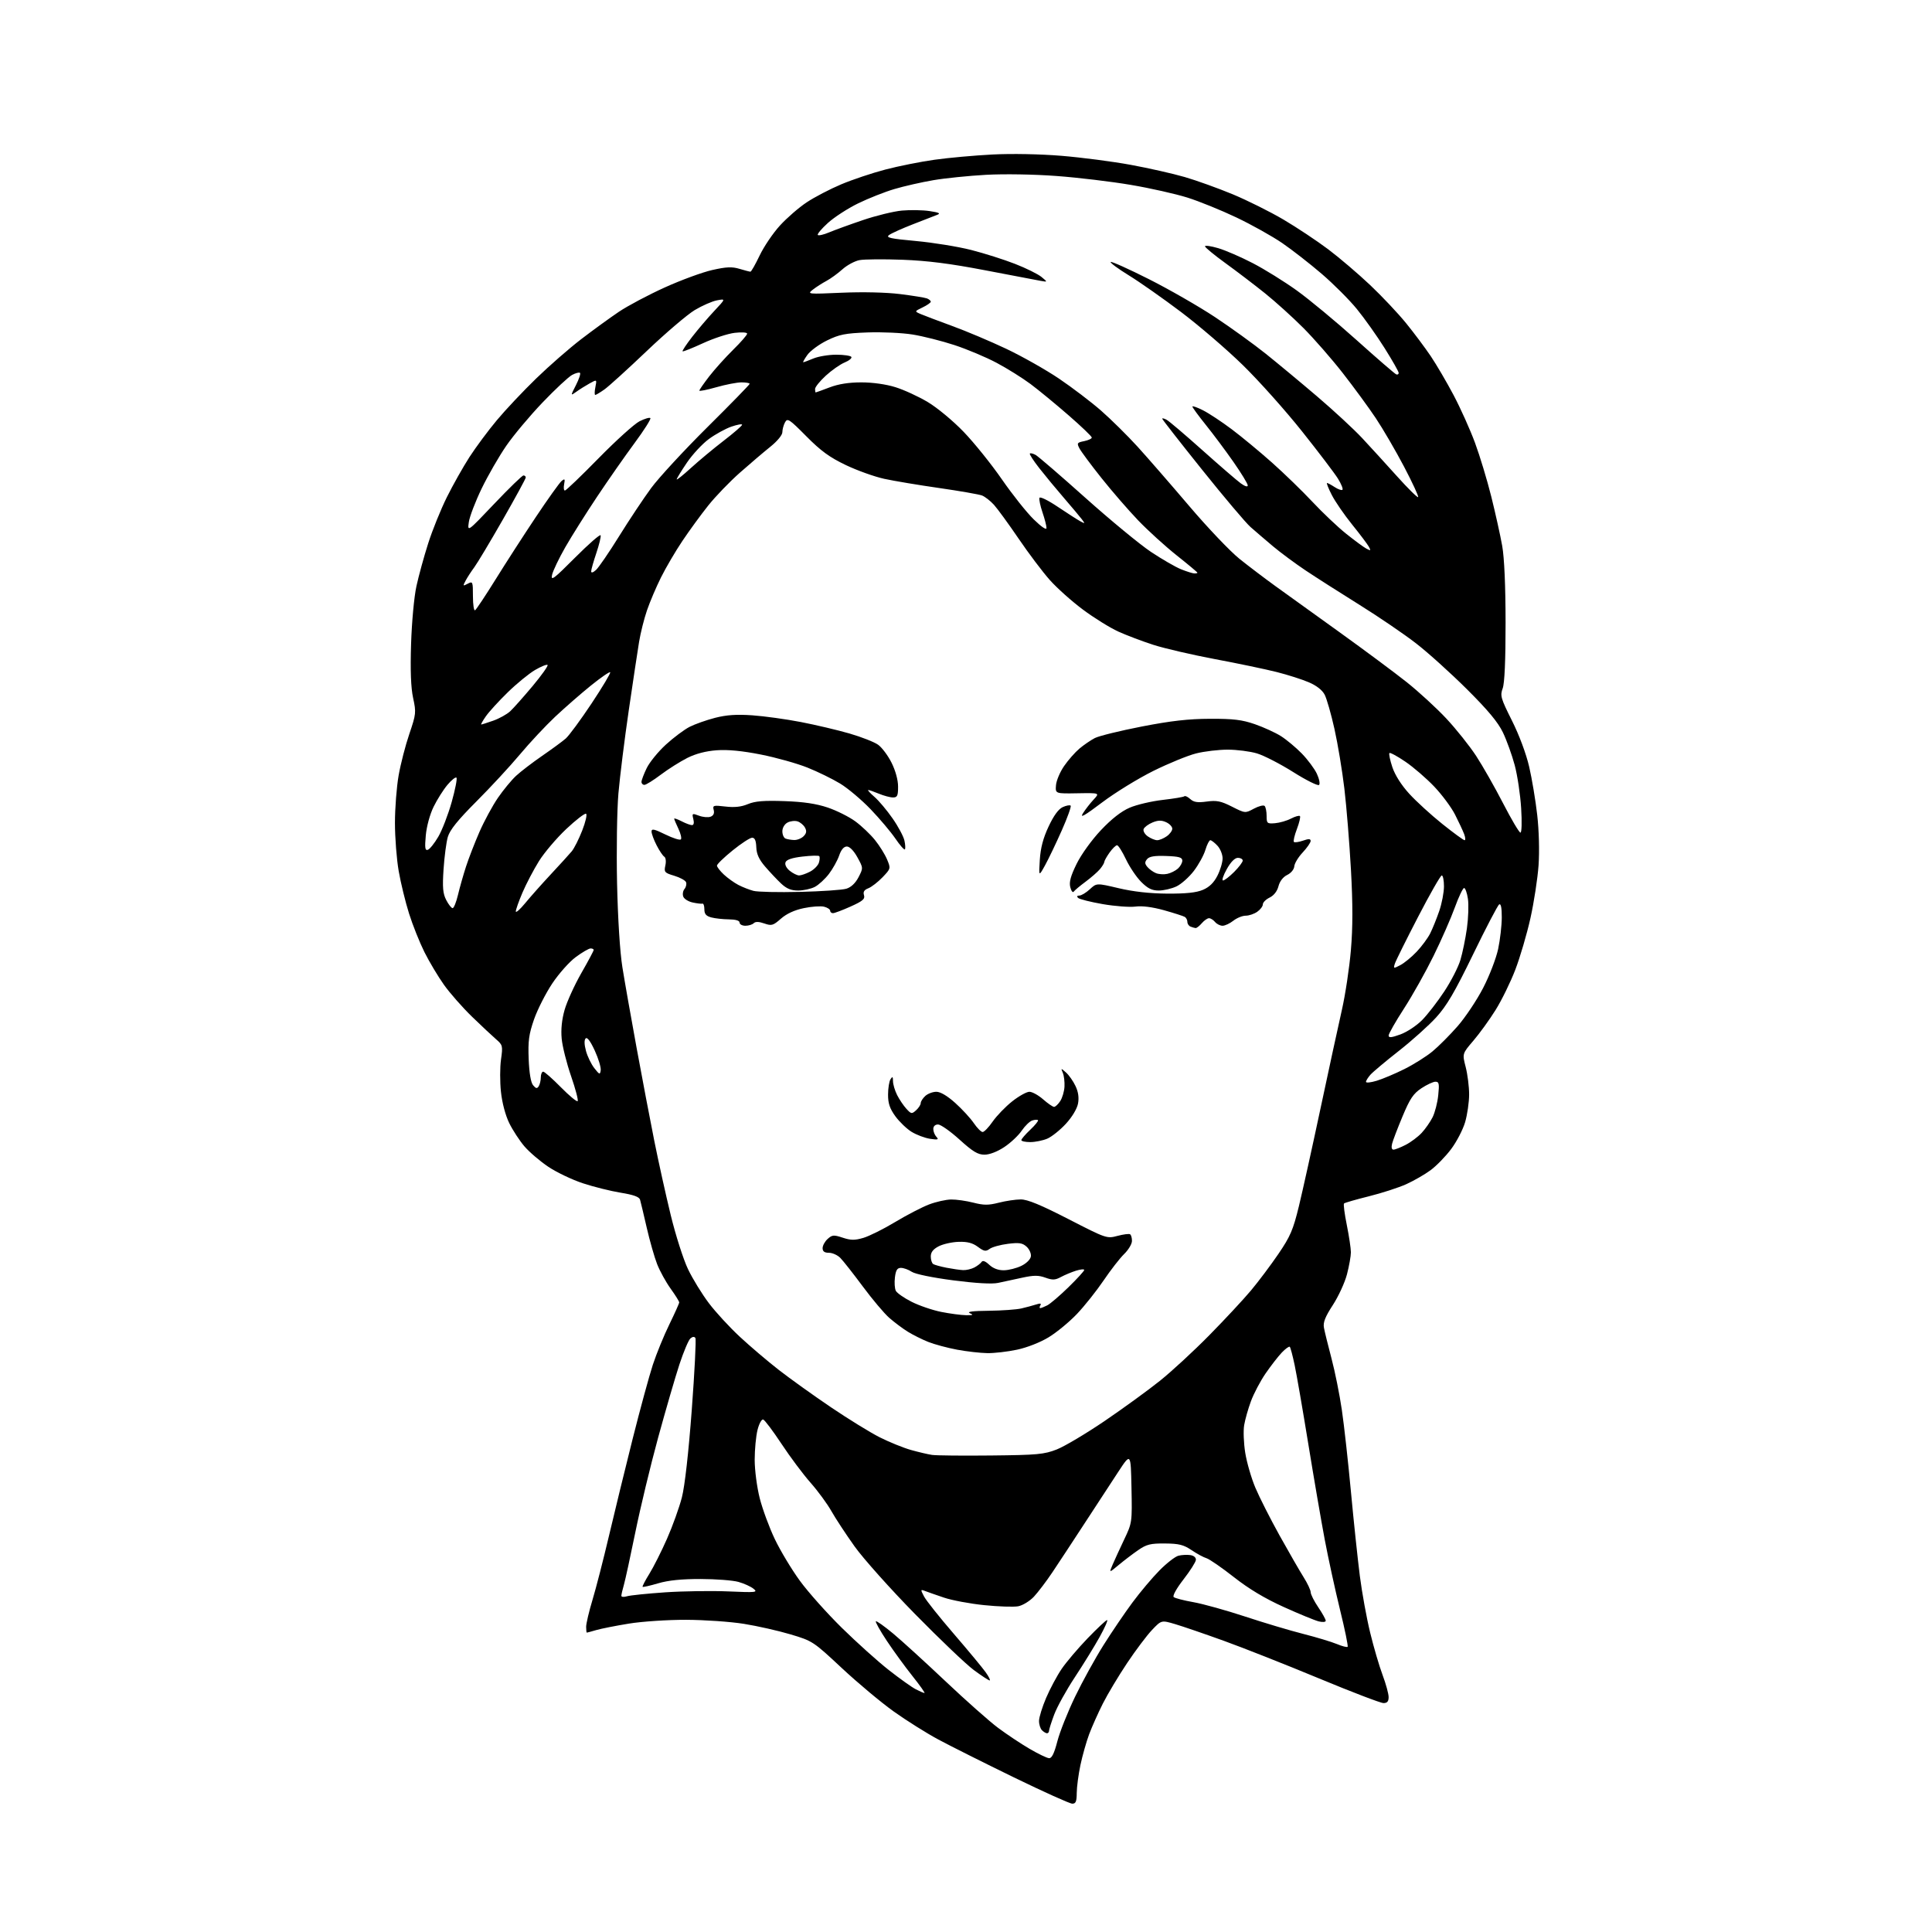 <?xml version="1.0" encoding="UTF-8" standalone="no"?>
<svg 
  version="1.1" 
  xmlns="http://www.w3.org/2000/svg" 
  xmlns:xlink="http://www.w3.org/1999/xlink" 
  xmlns:svg="http://www.w3.org/2000/svg"
  xmlns:rdf="http://www.w3.org/1999/02/22-rdf-syntax-ns#"
  xmlns:cc="http://creativecommons.org/ns#"
  xmlns:dc="http://purl.org/dc/elements/1.1/"
  viewBox="0 0 768 768"
  width="768"
  height="768"
>
<style>svg {background-color: white; }</style>"
<path stroke="none" fill="black" fill-rule="evenodd" d="M426.25,716.99C425.29,716.99 414.82,712.27 403.00,706.52C391.18,700.76 377.68,694.00 373.00,691.48C368.32,688.97 360.37,683.97 355.31,680.37C350.26,676.76 340.96,668.99 334.64,663.09C323.33,652.52 323.01,652.31 314.32,649.71C309.47,648.26 301.09,646.36 295.70,645.50C290.31,644.64 279.96,643.92 272.69,643.90C265.37,643.88 255.23,644.56 249.99,645.41C244.77,646.26 238.93,647.42 237.01,647.98C235.09,648.54 233.40,649.00 233.26,649.00C233.12,649.00 233.00,647.95 233.00,646.68C233.00,645.40 234.14,640.56 235.54,635.93C236.94,631.29 239.88,619.85 242.08,610.50C244.28,601.15 248.51,583.83 251.48,572.00C254.46,560.17 258.07,546.91 259.51,542.52C260.95,538.13 263.90,530.91 266.07,526.48C268.23,522.05 270.00,518.11 270.00,517.72C270.00,517.33 268.46,514.86 266.58,512.25C264.70,509.63 262.28,505.24 261.21,502.49C260.14,499.75 258.28,493.23 257.08,488.00C255.88,482.77 254.69,477.78 254.43,476.89C254.10,475.76 251.80,474.94 246.73,474.12C242.75,473.47 236.00,471.79 231.73,470.38C227.46,468.98 221.28,466.03 218.00,463.84C214.72,461.65 210.44,457.99 208.48,455.71C206.53,453.43 203.80,449.25 202.42,446.43C200.92,443.35 199.60,438.39 199.14,434.05C198.71,430.06 198.72,424.26 199.16,421.15C199.92,415.78 199.83,415.39 197.23,413.15C195.73,411.86 191.41,407.81 187.63,404.15C183.86,400.49 178.85,394.80 176.50,391.50C174.15,388.20 170.66,382.35 168.73,378.50C166.81,374.65 164.05,367.75 162.61,363.17C161.16,358.59 159.31,350.99 158.49,346.29C157.67,341.59 157.00,332.96 157.00,327.12C157.00,321.28 157.66,312.78 158.46,308.24C159.26,303.69 161.17,296.27 162.72,291.74C165.39,283.89 165.47,283.21 164.23,277.50C163.33,273.37 163.08,266.66 163.41,256.00C163.69,247.25 164.61,237.23 165.54,233.00C166.44,228.88 168.54,221.22 170.21,216.00C171.87,210.78 175.21,202.53 177.62,197.67C180.03,192.82 184.09,185.62 186.63,181.67C189.18,177.73 194.09,171.12 197.54,167.00C200.98,162.88 208.01,155.42 213.15,150.44C218.29,145.45 226.32,138.44 231.00,134.85C235.68,131.26 242.43,126.36 246.00,123.95C249.57,121.55 257.80,117.19 264.27,114.26C270.74,111.33 279.22,108.22 283.12,107.34C288.74,106.07 290.96,105.97 293.96,106.87C296.03,107.49 297.99,108.00 298.31,108.00C298.64,108.00 300.28,105.10 301.98,101.55C303.67,98.01 307.30,92.64 310.06,89.63C312.81,86.62 317.59,82.47 320.69,80.42C323.79,78.36 329.95,75.15 334.39,73.28C338.82,71.41 346.74,68.76 351.98,67.39C357.21,66.02 366.00,64.27 371.50,63.50C377.00,62.72 387.35,61.79 394.50,61.42C402.21,61.02 413.40,61.24 422.00,61.94C429.98,62.60 442.35,64.21 449.50,65.53C456.65,66.84 466.32,69.03 471.00,70.39C475.68,71.75 484.23,74.83 490.00,77.22C495.77,79.62 504.85,84.14 510.17,87.27C515.48,90.40 523.50,95.73 527.98,99.10C532.46,102.48 539.97,108.88 544.67,113.33C549.37,117.78 555.79,124.59 558.93,128.46C562.08,132.33 566.49,138.24 568.75,141.58C571.00,144.93 575.09,151.90 577.83,157.08C580.57,162.26 584.40,170.78 586.33,176.00C588.26,181.22 591.19,190.90 592.83,197.50C594.47,204.10 596.42,212.88 597.15,217.00C597.99,221.77 598.48,232.88 598.49,247.50C598.50,262.52 598.10,271.59 597.34,273.64C596.27,276.53 596.58,277.58 601.01,286.43C603.88,292.14 606.67,299.62 607.87,304.79C608.98,309.58 610.42,318.21 611.07,323.98C611.77,330.11 611.99,338.40 611.60,343.98C611.23,349.21 609.78,358.68 608.37,365.00C606.96,371.32 604.25,380.55 602.35,385.50C600.45,390.45 596.92,397.65 594.51,401.50C592.11,405.35 588.14,410.83 585.70,413.68C581.26,418.86 581.26,418.86 582.63,424.15C583.38,427.06 584.00,431.96 584.00,435.04C584.00,438.12 583.28,443.08 582.41,446.07C581.53,449.06 579.03,453.88 576.84,456.79C574.66,459.70 570.99,463.46 568.69,465.16C566.39,466.86 562.02,469.37 559.00,470.74C555.98,472.10 549.29,474.27 544.14,475.55C539.00,476.83 534.55,478.11 534.27,478.40C533.98,478.68 534.48,482.54 535.38,486.98C536.27,491.41 537.00,496.29 537.00,497.81C537.00,499.33 536.30,503.26 535.45,506.54C534.60,509.82 532.07,515.31 529.84,518.75C526.79,523.43 525.90,525.68 526.28,527.75C526.55,529.26 527.91,534.77 529.29,540.00C530.68,545.23 532.53,554.45 533.41,560.50C534.30,566.55 535.92,581.17 537.02,593.00C538.12,604.83 539.72,619.90 540.56,626.50C541.41,633.10 543.25,643.23 544.66,649.00C546.06,654.77 548.29,662.37 549.61,665.87C550.92,669.37 552.00,673.31 552.00,674.62C552.00,676.35 551.44,677.00 549.96,677.00C548.83,677.00 537.25,672.57 524.21,667.15C511.17,661.73 494.20,655.03 486.50,652.25C478.80,649.47 470.07,646.48 467.09,645.60C461.68,644.01 461.68,644.01 457.96,647.92C455.91,650.07 451.45,656.00 448.04,661.10C444.63,666.21 440.29,673.45 438.40,677.20C436.51,680.95 434.06,686.44 432.95,689.39C431.85,692.35 430.29,697.85 429.49,701.63C428.69,705.41 428.03,710.41 428.02,712.75C428.00,716.13 427.64,717.00 426.25,716.99zM417.03,698.91C418.10,698.97 419.08,696.98 420.30,692.25C421.25,688.54 424.43,680.55 427.35,674.49C430.27,668.44 435.35,659.21 438.65,653.98C441.94,648.75 447.14,641.10 450.19,636.99C453.24,632.87 458.07,627.14 460.92,624.26C463.77,621.37 467.15,618.75 468.45,618.42C469.74,618.10 471.85,617.98 473.15,618.17C474.54,618.36 475.46,619.14 475.39,620.07C475.33,620.93 473.11,624.42 470.46,627.84C467.66,631.45 466.03,634.39 466.57,634.86C467.08,635.31 470.61,636.22 474.41,636.89C478.21,637.56 487.43,640.13 494.91,642.59C502.38,645.06 512.80,648.17 518.05,649.50C523.30,650.84 529.31,652.65 531.40,653.52C533.50,654.40 535.43,654.90 535.70,654.63C535.97,654.37 534.60,647.70 532.66,639.83C530.73,631.95 528.00,619.42 526.60,612.00C525.20,604.58 522.26,587.48 520.07,574.00C517.88,560.52 515.44,546.44 514.65,542.69C513.87,538.95 512.99,535.66 512.71,535.38C512.43,535.10 511.00,536.14 509.52,537.68C508.05,539.23 505.15,542.98 503.07,546.00C501.00,549.02 498.39,553.98 497.27,557.00C496.15,560.02 494.94,564.32 494.57,566.54C494.20,568.76 494.39,573.70 495.00,577.51C495.61,581.32 497.41,587.55 499.01,591.35C500.61,595.15 504.95,603.71 508.65,610.38C512.36,617.05 516.66,624.50 518.20,626.95C519.74,629.39 521.01,632.09 521.02,632.95C521.03,633.80 522.38,636.48 524.02,638.90C525.66,641.32 527.00,643.73 527.00,644.26C527.00,644.80 525.81,644.92 524.25,644.54C522.74,644.17 516.50,641.61 510.38,638.84C502.80,635.42 496.47,631.63 490.49,626.93C485.66,623.14 480.76,619.76 479.61,619.42C478.45,619.08 475.77,617.63 473.67,616.21C470.51,614.07 468.64,613.60 463.09,613.56C457.35,613.51 455.78,613.90 452.43,616.21C450.27,617.70 446.78,620.36 444.67,622.12C440.84,625.32 440.84,625.32 442.31,621.91C443.12,620.04 445.19,615.53 446.92,611.89C450.03,605.34 450.06,605.15 449.78,591.39C449.50,577.50 449.50,577.50 444.58,585.00C441.88,589.12 435.85,598.35 431.18,605.50C426.52,612.65 420.75,621.42 418.35,625.00C415.96,628.58 412.64,632.94 410.99,634.71C409.33,636.47 406.52,638.19 404.74,638.52C402.96,638.85 396.89,638.65 391.25,638.07C385.61,637.50 378.41,636.15 375.25,635.08C372.09,634.01 368.67,632.82 367.65,632.42C365.91,631.75 365.89,631.88 367.31,634.60C368.14,636.20 373.48,642.90 379.17,649.50C384.86,656.10 390.55,662.96 391.82,664.75C393.10,666.54 393.81,668.00 393.41,668.00C393.01,668.00 390.17,666.13 387.09,663.86C384.02,661.58 373.51,651.56 363.74,641.61C353.97,631.65 343.17,619.57 339.74,614.76C336.31,609.96 332.15,603.63 330.50,600.71C328.85,597.78 325.11,592.68 322.18,589.37C319.25,586.05 314.08,579.14 310.68,573.99C307.28,568.85 304.00,564.48 303.38,564.28C302.76,564.08 301.75,565.93 301.13,568.40C300.51,570.87 300.00,576.21 300.00,580.28C300.00,584.40 300.89,591.18 302.01,595.59C303.12,599.94 305.81,607.25 308.01,611.84C310.20,616.43 314.66,623.85 317.93,628.34C321.19,632.83 328.73,641.28 334.68,647.13C340.63,652.97 349.03,660.52 353.35,663.90C357.66,667.28 362.47,670.71 364.05,671.52C365.62,672.34 367.17,673.00 367.49,673.00C367.82,673.00 365.67,669.96 362.71,666.25C359.75,662.54 355.16,656.23 352.51,652.24C349.86,648.24 347.90,644.76 348.17,644.50C348.43,644.24 351.53,646.44 355.07,649.39C358.61,652.34 368.02,660.93 376.00,668.47C383.98,676.01 393.31,684.28 396.74,686.84C400.17,689.40 405.79,693.15 409.24,695.16C412.68,697.18 416.19,698.87 417.03,698.91zM416.20,689.00C415.76,689.00 414.86,688.46 414.20,687.80C413.54,687.14 413.01,685.45 413.03,684.05C413.04,682.65 414.32,678.54 415.86,674.92C417.41,671.30 420.18,666.13 422.02,663.42C423.86,660.71 428.51,655.24 432.35,651.25C436.20,647.26 439.68,644.00 440.09,644.00C440.51,644.00 439.16,647.04 437.11,650.75C435.05,654.46 430.61,661.66 427.25,666.75C423.89,671.84 420.21,678.49 419.07,681.54C417.93,684.58 417.00,687.51 417.00,688.04C417.00,688.57 416.64,689.00 416.20,689.00zM249.25,634.54C250.49,634.16 257.35,633.46 264.50,632.97C271.65,632.49 282.90,632.33 289.50,632.61C300.58,633.09 301.35,633.01 299.53,631.55C298.45,630.67 295.75,629.45 293.53,628.83C291.31,628.21 284.55,627.69 278.50,627.68C270.96,627.67 265.66,628.20 261.64,629.39C258.42,630.34 255.64,630.97 255.45,630.79C255.27,630.60 256.47,628.28 258.12,625.63C259.77,622.97 262.94,616.69 265.16,611.65C267.38,606.62 270.03,599.23 271.06,595.24C272.22,590.72 273.70,577.59 274.99,560.44C276.12,545.29 276.77,532.44 276.44,531.90C276.04,531.25 275.34,531.30 274.47,532.03C273.72,532.64 271.76,537.28 270.10,542.32C268.44,547.37 264.62,560.50 261.61,571.50C258.60,582.50 254.54,599.38 252.58,609.00C250.62,618.62 248.56,628.07 248.01,629.99C247.45,631.91 247.00,633.88 247.00,634.36C247.00,634.84 248.01,634.92 249.25,634.54zM394.00,578.58C412.44,578.39 415.06,578.14 420.10,576.17C423.18,574.96 431.73,569.87 439.10,564.87C446.47,559.86 456.32,552.70 461.00,548.96C465.68,545.22 474.52,537.07 480.66,530.83C486.80,524.60 494.28,516.56 497.29,512.97C500.30,509.37 505.21,502.83 508.21,498.42C512.92,491.50 514.04,488.91 516.34,479.45C517.80,473.43 521.68,455.90 524.95,440.50C528.23,425.10 532.03,407.55 533.41,401.50C534.79,395.45 536.40,384.74 537.00,377.70C537.78,368.55 537.78,359.41 537.02,345.70C536.43,335.14 535.26,320.65 534.41,313.50C533.56,306.35 531.79,295.67 530.47,289.77C529.15,283.86 527.40,277.74 526.58,276.16C525.64,274.33 523.35,272.54 520.30,271.23C517.66,270.09 511.90,268.25 507.50,267.14C503.10,266.03 492.07,263.72 483.00,262.02C473.93,260.31 462.90,257.76 458.50,256.34C454.10,254.92 447.80,252.54 444.50,251.04C441.20,249.53 434.90,245.62 430.50,242.34C426.09,239.06 420.16,233.76 417.32,230.57C414.47,227.37 408.89,219.97 404.92,214.13C400.94,208.28 396.52,202.22 395.10,200.65C393.67,199.08 391.54,197.43 390.38,196.97C389.21,196.52 381.56,195.18 373.38,194.00C365.19,192.83 355.35,191.18 351.50,190.34C347.65,189.50 340.77,187.04 336.22,184.87C329.76,181.78 326.30,179.26 320.52,173.42C313.71,166.55 313.02,166.10 312.05,167.90C311.47,168.98 311.00,170.74 311.00,171.81C311.00,172.93 308.98,175.38 306.25,177.57C303.64,179.66 298.19,184.30 294.15,187.87C290.10,191.44 284.43,197.32 281.54,200.95C278.65,204.57 274.03,210.90 271.27,215.02C268.51,219.13 264.69,225.65 262.77,229.50C260.85,233.35 258.34,239.25 257.19,242.61C256.04,245.96 254.63,251.59 254.05,255.11C253.47,258.62 251.62,270.90 249.94,282.40C248.26,293.89 246.41,308.74 245.83,315.40C245.26,322.05 245.02,338.07 245.29,351.00C245.60,365.20 246.44,378.46 247.41,384.50C248.29,390.00 250.83,404.40 253.05,416.50C255.27,428.60 258.44,445.25 260.09,453.50C261.74,461.75 264.68,475.02 266.62,483.00C268.56,490.98 271.65,500.65 273.49,504.50C275.33,508.35 279.07,514.44 281.80,518.04C284.52,521.64 290.07,527.66 294.13,531.42C298.18,535.18 305.10,541.07 309.50,544.50C313.90,547.93 323.21,554.60 330.18,559.32C337.15,564.04 345.95,569.46 349.74,571.37C353.52,573.27 359.07,575.52 362.06,576.37C365.05,577.21 368.85,578.11 370.50,578.35C372.15,578.60 382.73,578.70 394.00,578.58zM392.50,537.89C389.75,537.85 384.35,537.24 380.50,536.53C376.65,535.81 371.48,534.42 369.00,533.44C366.52,532.45 362.85,530.61 360.82,529.35C358.80,528.10 355.50,525.62 353.49,523.86C351.48,522.10 346.73,516.46 342.93,511.33C339.13,506.21 335.11,501.11 334.01,500.01C332.90,498.90 330.88,498.00 329.50,498.00C327.74,498.00 327.00,497.46 327.00,496.15C327.00,495.14 327.90,493.49 329.00,492.50C330.80,490.87 331.43,490.82 335.00,492.00C338.25,493.07 339.79,493.08 343.25,492.06C345.59,491.36 351.27,488.53 355.88,485.75C360.49,482.98 366.53,479.85 369.31,478.79C372.09,477.73 376.04,476.85 378.09,476.82C380.14,476.79 384.10,477.35 386.91,478.07C391.08,479.14 392.91,479.14 397.03,478.09C399.80,477.38 403.73,476.80 405.78,476.79C408.47,476.79 413.72,478.96 424.72,484.61C439.76,492.34 439.99,492.41 444.20,491.29C446.53,490.67 448.80,490.37 449.22,490.64C449.65,490.90 449.99,492.10 449.97,493.31C449.96,494.51 448.56,496.85 446.86,498.50C445.16,500.15 441.49,504.88 438.70,509.00C435.91,513.12 431.15,519.11 428.12,522.30C425.09,525.49 420.02,529.67 416.85,531.59C413.52,533.62 408.24,535.69 404.30,536.52C400.56,537.32 395.25,537.93 392.50,537.89zM384.00,522.81C386.81,522.85 387.11,522.69 385.50,522.00C384.18,521.43 386.74,521.11 393.00,521.05C398.23,520.99 404.07,520.58 406.00,520.13C407.93,519.68 410.57,518.97 411.88,518.55C413.51,518.02 414.04,518.13 413.57,518.89C413.19,519.50 413.16,520.00 413.51,520.00C413.85,520.00 415.11,519.50 416.32,518.89C417.52,518.27 421.31,515.03 424.75,511.67C428.19,508.31 431.00,505.23 431.00,504.83C431.00,504.43 429.54,504.56 427.75,505.12C425.96,505.68 423.26,506.81 421.74,507.63C419.45,508.87 418.40,508.91 415.56,507.89C412.83,506.90 410.95,506.90 406.32,507.91C403.12,508.60 398.82,509.53 396.76,509.97C394.35,510.49 388.01,510.13 378.94,508.96C370.70,507.89 363.86,506.48 362.46,505.57C361.15,504.70 359.20,504.00 358.14,504.00C356.67,504.00 356.11,504.88 355.75,507.75C355.49,509.81 355.65,512.22 356.10,513.11C356.55,514.00 359.38,515.97 362.39,517.49C365.39,519.01 370.70,520.82 374.18,521.51C377.65,522.20 382.07,522.78 384.00,522.81zM382.82,504.89C384.09,504.95 386.11,504.48 387.32,503.85C388.52,503.22 389.81,502.22 390.20,501.63C390.65,500.93 391.73,501.34 393.26,502.78C394.79,504.22 396.84,504.98 399.06,504.95C400.95,504.93 404.07,504.14 406.00,503.20C408.03,502.21 409.62,500.63 409.79,499.44C409.96,498.31 409.19,496.57 408.08,495.57C406.43,494.08 405.12,493.88 400.65,494.44C397.67,494.81 394.41,495.71 393.41,496.44C391.86,497.57 391.18,497.46 388.71,495.63C386.62,494.08 384.52,493.54 381.07,493.65C378.45,493.73 374.89,494.52 373.15,495.42C370.94,496.57 370.00,497.77 370.00,499.47C370.00,500.80 370.44,502.16 370.98,502.49C371.53,502.83 373.89,503.48 376.23,503.94C378.58,504.40 381.54,504.83 382.82,504.89zM391.35,459.00C388.71,459.00 386.71,457.79 381.42,453.00C377.78,449.70 373.94,447.00 372.90,447.00C371.74,447.00 371.00,447.70 371.00,448.80C371.00,449.79 371.56,451.20 372.25,451.93C373.28,453.03 372.84,453.16 369.71,452.69C367.62,452.37 364.32,451.12 362.36,449.92C360.41,448.71 357.50,445.91 355.90,443.71C353.69,440.65 353.00,438.61 353.02,435.10C353.02,432.57 353.47,429.82 354.00,429.00C354.78,427.79 354.97,427.95 354.98,429.80C354.99,431.06 355.73,433.54 356.62,435.30C357.51,437.06 359.16,439.51 360.29,440.75C362.21,442.85 362.46,442.89 364.17,441.34C365.18,440.43 366.00,439.15 366.00,438.50C366.00,437.85 366.82,436.57 367.83,435.65C368.83,434.74 370.81,434.00 372.22,434.00C373.85,434.00 376.59,435.63 379.72,438.44C382.44,440.88 385.75,444.48 387.08,446.43C388.41,448.39 390.00,449.99 390.61,449.99C391.23,450.00 393.03,448.12 394.61,445.83C396.20,443.54 399.68,439.94 402.34,437.83C405.00,435.72 408.09,434.00 409.21,434.00C410.32,434.00 412.77,435.35 414.65,437.00C416.53,438.65 418.49,440.00 419.01,440.00C419.53,440.00 420.63,438.96 421.46,437.70C422.29,436.43 423.05,433.85 423.15,431.95C423.25,430.05 422.96,427.60 422.50,426.50C421.68,424.55 421.71,424.54 423.76,426.34C424.91,427.35 426.61,429.76 427.52,431.69C428.65,434.05 428.97,436.33 428.53,438.69C428.14,440.76 426.18,444.03 423.69,446.74C421.38,449.24 418.05,451.90 416.28,452.65C414.51,453.39 411.47,454.00 409.53,454.00C407.59,454.00 406.00,453.65 406.00,453.22C406.00,452.79 407.59,450.94 409.54,449.10C411.49,447.26 412.88,445.54 412.62,445.29C412.36,445.03 411.33,445.08 410.33,445.41C409.32,445.73 407.43,447.57 406.13,449.48C404.83,451.40 401.72,454.32 399.21,455.98C396.45,457.81 393.36,459.00 391.35,459.00zM553.93,457.00C554.56,457.00 556.75,456.14 558.79,455.09C560.83,454.04 563.69,451.90 565.14,450.34C566.59,448.78 568.54,445.99 569.47,444.14C570.40,442.29 571.42,438.35 571.72,435.39C572.20,430.81 572.03,430.00 570.62,430.00C569.70,430.00 567.19,431.17 565.04,432.59C561.83,434.72 560.48,436.72 557.55,443.73C555.58,448.43 553.70,453.34 553.38,454.64C553.01,456.09 553.22,457.00 553.93,457.00zM229.62,437.72C229.96,437.38 228.79,432.91 227.02,427.80C225.25,422.68 223.57,415.99 223.28,412.93C222.93,409.26 223.33,405.33 224.44,401.43C225.37,398.17 228.35,391.62 231.06,386.87C233.78,382.13 236.00,377.96 236.00,377.62C236.00,377.28 235.44,377.01 234.75,377.02C234.06,377.04 231.42,378.57 228.89,380.44C226.35,382.30 222.13,387.05 219.51,390.98C216.89,394.92 213.64,401.34 212.28,405.24C210.23,411.15 209.87,413.79 210.16,421.02C210.38,426.57 211.01,430.31 211.91,431.40C213.03,432.74 213.50,432.82 214.15,431.80C214.60,431.08 214.98,429.49 214.98,428.25C214.99,427.01 215.42,426.00 215.93,426.00C216.44,426.00 219.59,428.78 222.93,432.17C226.27,435.56 229.28,438.06 229.62,437.72zM547.25,429.62C549.59,428.92 554.54,426.83 558.25,424.98C561.97,423.13 566.99,419.97 569.42,417.96C571.85,415.96 576.36,411.43 579.44,407.91C582.52,404.38 587.08,397.55 589.57,392.73C592.07,387.91 594.75,380.94 595.54,377.23C596.32,373.53 596.97,367.89 596.98,364.69C596.99,360.86 596.64,359.10 595.94,359.53C595.36,359.89 590.70,368.82 585.58,379.37C578.27,394.42 575.10,399.82 570.88,404.45C567.92,407.69 561.23,413.70 556.00,417.80C550.77,421.90 545.71,426.15 544.75,427.24C543.79,428.33 543.00,429.60 543.00,430.06C543.00,430.53 544.91,430.33 547.25,429.62zM238.79,425.45C238.95,424.33 237.89,420.81 236.43,417.63C234.73,413.92 233.43,412.17 232.81,412.79C232.20,413.40 232.24,415.19 232.93,417.74C233.52,419.94 235.02,423.03 236.25,424.60C238.31,427.22 238.52,427.30 238.79,425.45zM556.68,411.20C559.26,410.27 563.14,407.70 565.31,405.50C567.48,403.30 571.44,398.18 574.12,394.12C576.80,390.07 579.69,384.44 580.53,381.62C581.38,378.81 582.54,373.14 583.12,369.04C583.69,364.94 583.87,359.65 583.52,357.29C583.17,354.93 582.48,353.00 582.00,353.00C581.52,353.00 579.86,356.49 578.31,360.75C576.77,365.01 572.96,373.68 569.85,380.00C566.74,386.32 561.46,395.74 558.10,400.93C554.75,406.11 552.00,410.93 552.00,411.63C552.00,412.60 553.11,412.50 556.68,411.20zM556.66,383.65C558.22,382.84 561.14,380.44 563.14,378.33C565.14,376.22 567.55,372.96 568.50,371.09C569.45,369.21 571.07,365.20 572.11,362.18C573.15,359.16 574.00,354.73 574.00,352.34C574.00,349.95 573.61,348.00 573.12,348.00C572.64,348.00 568.39,355.43 563.69,364.51C558.98,373.60 554.83,381.95 554.47,383.09C553.85,385.06 553.94,385.08 556.66,383.65zM475.26,368.92C474.84,368.88 473.94,368.62 473.25,368.34C472.56,368.06 472.00,367.22 472.00,366.48C472.00,365.73 471.54,364.84 470.99,364.49C470.43,364.15 466.72,362.96 462.74,361.84C458.09,360.55 454.02,360.02 451.35,360.38C449.07,360.68 443.22,360.24 438.35,359.40C433.48,358.55 429.07,357.44 428.55,356.93C427.95,356.35 428.14,356.00 429.06,356.00C429.86,356.00 431.73,354.87 433.22,353.50C435.91,351.00 435.91,351.00 444.71,353.08C450.51,354.45 457.07,355.18 464.00,355.23C471.44,355.27 475.57,354.84 478.19,353.72C480.72,352.65 482.53,350.88 483.94,348.12C485.07,345.90 486.00,342.80 486.00,341.23C486.00,339.66 485.08,337.39 483.96,336.19C482.84,334.98 481.56,334.00 481.12,334.00C480.68,334.00 479.80,335.73 479.16,337.85C478.53,339.97 476.46,343.73 474.57,346.21C472.68,348.68 469.57,351.45 467.66,352.36C465.76,353.26 462.59,354.00 460.63,354.00C457.91,354.00 456.26,353.19 453.64,350.57C451.76,348.69 449.03,344.64 447.58,341.57C446.13,338.51 444.54,336.00 444.04,336.00C443.54,336.00 442.21,337.31 441.07,338.90C439.93,340.50 438.99,342.19 438.97,342.65C438.95,343.12 438.16,344.41 437.22,345.53C436.27,346.64 433.70,348.89 431.50,350.52C429.30,352.15 427.19,353.92 426.82,354.44C426.44,354.97 425.83,354.16 425.45,352.66C424.94,350.63 425.60,348.23 427.99,343.36C429.84,339.62 433.97,333.89 437.62,330.02C441.87,325.52 445.71,322.51 449.06,321.07C451.83,319.88 457.74,318.49 462.19,317.98C466.64,317.47 470.52,316.82 470.81,316.53C471.10,316.23 472.15,316.73 473.15,317.64C474.55,318.90 476.05,319.13 479.70,318.63C483.64,318.09 485.31,318.42 489.71,320.65C494.99,323.32 494.99,323.32 498.45,321.45C500.36,320.43 502.28,319.94 502.71,320.38C503.14,320.82 503.50,322.60 503.50,324.34C503.50,327.31 503.70,327.48 506.83,327.24C508.66,327.09 511.51,326.27 513.17,325.41C514.83,324.55 516.43,324.10 516.74,324.40C517.04,324.71 516.50,327.02 515.54,329.54C514.58,332.06 514.04,334.37 514.34,334.68C514.65,334.98 516.27,334.75 517.95,334.17C520.24,333.37 521.00,333.40 521.00,334.30C520.99,334.96 519.56,337.02 517.82,338.89C516.07,340.75 514.58,343.22 514.50,344.39C514.41,345.59 513.21,347.06 511.69,347.80C510.05,348.60 508.72,350.31 508.21,352.30C507.69,354.30 506.37,355.99 504.69,356.80C503.21,357.52 502.00,358.73 502.00,359.50C502.00,360.26 501.00,361.59 499.78,362.44C498.56,363.30 496.49,364.00 495.19,364.00C493.88,364.00 491.67,364.90 490.27,366.00C488.87,367.10 486.95,368.00 485.99,368.00C485.03,368.00 483.68,367.32 483.00,366.50C482.32,365.68 481.24,365.00 480.60,365.00C479.96,365.00 478.67,365.90 477.73,367.00C476.79,368.10 475.68,368.96 475.26,368.92zM296.30,368.00C295.04,368.00 294.00,367.44 294.00,366.75C294.00,365.95 292.46,365.49 289.75,365.46C287.41,365.44 284.26,365.09 282.75,364.69C280.69,364.14 280.00,363.34 280.00,361.48C280.00,360.12 279.66,359.10 279.25,359.21C278.84,359.33 277.09,359.13 275.38,358.76C273.66,358.40 271.96,357.35 271.61,356.42C271.26,355.50 271.47,354.13 272.09,353.39C272.72,352.64 273.00,351.43 272.72,350.70C272.44,349.97 270.33,348.82 268.04,348.13C264.16,346.97 263.91,346.68 264.49,344.04C264.85,342.41 264.66,340.91 264.04,340.53C263.45,340.16 262.08,338.11 260.99,335.97C259.89,333.83 259.00,331.39 259.00,330.55C259.00,329.32 260.07,329.54 264.47,331.71C267.48,333.18 270.26,334.07 270.65,333.68C271.04,333.29 270.60,331.39 269.68,329.45C268.76,327.52 268.00,325.71 268.00,325.44C268.00,325.17 269.33,325.64 270.95,326.47C272.57,327.31 274.42,328.00 275.06,328.00C275.78,328.00 275.99,327.10 275.61,325.59C275.04,323.30 275.15,323.23 277.86,324.25C279.42,324.84 281.50,325.02 282.47,324.65C283.62,324.21 284.05,323.29 283.71,321.99C283.23,320.14 283.55,320.05 288.36,320.61C291.98,321.04 294.66,320.75 297.29,319.65C300.15,318.46 303.62,318.17 311.81,318.46C319.40,318.72 324.47,319.48 329.03,321.01C332.58,322.21 337.52,324.68 340.00,326.50C342.48,328.32 346.00,331.66 347.81,333.92C349.63,336.17 351.79,339.65 352.62,341.64C354.12,345.23 354.10,345.30 350.82,348.73C348.99,350.63 346.46,352.60 345.18,353.10C343.53,353.74 343.03,354.53 343.45,355.85C343.93,357.36 342.92,358.21 338.15,360.35C334.90,361.81 331.74,363.00 331.12,363.00C330.51,363.00 330.00,362.56 330.00,362.02C330.00,361.48 328.91,360.76 327.58,360.43C326.25,360.10 322.62,360.35 319.52,361.00C315.84,361.76 312.69,363.21 310.44,365.18C307.32,367.93 306.72,368.10 303.82,367.09C301.66,366.34 300.30,366.30 299.61,366.99C299.06,367.54 297.56,368.00 296.30,368.00zM208.79,359.00C210.82,356.52 215.42,351.35 219.01,347.50C222.60,343.65 226.32,339.56 227.28,338.41C228.24,337.26 230.11,333.55 231.43,330.17C232.76,326.79 233.45,323.78 232.97,323.48C232.49,323.19 228.94,325.92 225.08,329.56C221.22,333.20 216.34,338.95 214.23,342.34C212.12,345.73 209.18,351.34 207.69,354.82C206.21,358.29 205.02,361.66 205.04,362.32C205.07,362.97 206.75,361.48 208.79,359.00zM179.93,361.00C180.41,361.00 181.36,358.64 182.05,355.75C182.73,352.86 184.17,347.80 185.24,344.50C186.31,341.20 188.72,334.98 190.60,330.68C192.48,326.38 195.77,320.31 197.91,317.18C200.05,314.06 203.31,310.10 205.15,308.40C206.99,306.69 211.65,303.13 215.50,300.47C219.35,297.82 223.58,294.72 224.89,293.58C226.20,292.43 230.83,286.15 235.17,279.62C239.51,273.08 242.84,267.51 242.56,267.23C242.29,266.95 238.81,269.35 234.84,272.56C230.87,275.77 224.49,281.34 220.66,284.94C216.83,288.55 210.52,295.30 206.64,299.94C202.75,304.59 194.98,312.99 189.35,318.62C181.97,326.01 178.83,329.92 178.02,332.68C177.41,334.78 176.65,340.57 176.32,345.54C175.84,352.84 176.05,355.20 177.39,357.79C178.30,359.56 179.44,361.00 179.93,361.00zM318.00,354.54C326.52,354.34 334.82,353.77 336.43,353.28C338.31,352.71 340.04,351.08 341.27,348.72C343.17,345.04 343.17,345.04 340.82,340.77C339.38,338.17 337.75,336.50 336.64,336.50C335.44,336.50 334.39,337.73 333.58,340.09C332.90,342.06 331.07,345.35 329.51,347.40C327.95,349.44 325.42,351.77 323.89,352.56C322.35,353.35 319.38,354.00 317.27,354.00C314.45,354.00 312.67,353.26 310.47,351.19C308.84,349.65 305.99,346.62 304.14,344.47C301.72,341.65 300.73,339.49 300.64,336.78C300.54,334.14 300.05,333.01 298.99,333.01C298.15,333.00 294.67,335.27 291.24,338.05C287.81,340.82 285.00,343.54 285.00,344.09C285.00,344.64 286.24,346.24 287.75,347.65C289.26,349.05 291.85,350.91 293.50,351.77C295.15,352.63 297.85,353.69 299.50,354.13C301.15,354.57 309.48,354.75 318.00,354.54zM486.17,350.00C486.74,350.00 488.73,348.47 490.60,346.60C492.47,344.73 494.00,342.70 494.00,342.10C494.00,341.50 493.14,341.00 492.09,341.00C490.86,341.00 489.27,342.61 487.66,345.50C486.27,347.98 485.60,350.00 486.17,350.00zM317.66,348.00C318.45,348.00 320.40,347.33 321.98,346.51C323.56,345.69 325.16,344.08 325.52,342.94C325.88,341.79 325.94,340.61 325.65,340.32C325.36,340.03 322.36,340.11 318.99,340.50C314.86,340.98 312.66,341.72 312.26,342.76C311.90,343.69 312.57,345.05 313.94,346.16C315.20,347.17 316.87,348.00 317.66,348.00zM415.41,344.00C412.92,348.50 412.92,348.50 413.34,341.80C413.64,337.08 414.66,333.18 416.83,328.56C418.85,324.24 420.76,321.61 422.45,320.84C423.86,320.20 425.27,319.94 425.60,320.26C425.92,320.58 424.32,325.04 422.04,330.17C419.76,335.30 416.78,341.52 415.41,344.00zM464.00,347.38C465.38,347.09 467.29,346.13 468.25,345.27C469.21,344.40 470.00,342.97 469.99,342.10C469.98,340.83 468.67,340.45 463.60,340.27C458.96,340.10 456.88,340.44 455.98,341.52C455.01,342.70 455.03,343.33 456.09,344.61C456.83,345.50 458.35,346.60 459.47,347.07C460.58,347.54 462.62,347.68 464.00,347.38zM170.07,337.81C170.83,337.56 172.70,335.23 174.22,332.63C175.75,330.03 178.14,323.83 179.55,318.84C180.95,313.85 181.81,309.48 181.45,309.13C181.10,308.78 179.48,310.07 177.86,312.00C176.24,313.93 173.77,317.84 172.37,320.69C170.89,323.72 169.59,328.47 169.26,332.08C168.81,337.06 168.97,338.18 170.07,337.81zM359.69,337.64C359.42,337.92 357.71,335.97 355.91,333.32C354.10,330.67 349.68,325.43 346.08,321.68C342.49,317.94 337.04,313.35 333.98,311.49C330.91,309.62 325.05,306.76 320.95,305.12C316.85,303.48 308.55,301.15 302.50,299.95C295.08,298.48 289.37,297.92 284.94,298.24C280.63,298.55 276.61,299.59 273.22,301.29C270.39,302.72 265.65,305.71 262.69,307.94C259.74,310.17 256.80,312.00 256.16,312.00C255.52,312.00 255.00,311.47 255.00,310.82C255.00,310.16 255.93,307.70 257.07,305.35C258.21,302.99 261.65,298.78 264.70,295.99C267.76,293.19 272.01,290.02 274.13,288.93C276.26,287.85 280.81,286.24 284.25,285.35C288.83,284.18 292.80,283.91 299.08,284.35C303.80,284.68 312.48,285.88 318.37,287.02C324.26,288.16 332.95,290.21 337.69,291.58C342.43,292.96 347.55,294.96 349.06,296.05C350.58,297.13 352.99,300.35 354.41,303.20C355.99,306.37 357.00,310.07 357.00,312.70C357.00,316.36 356.70,317.00 354.97,317.00C353.85,317.00 351.32,316.32 349.35,315.50C347.37,314.68 345.47,314.02 345.13,314.04C344.78,314.06 345.91,315.30 347.63,316.79C349.35,318.28 352.58,322.12 354.81,325.33C357.05,328.53 359.17,332.50 359.53,334.15C359.89,335.80 359.97,337.37 359.69,337.64zM315.68,333.92C316.88,333.96 318.56,333.29 319.43,332.43C320.59,331.27 320.74,330.37 320.00,329.00C319.45,327.97 318.12,326.86 317.04,326.51C315.96,326.17 314.16,326.38 313.04,326.98C311.86,327.61 311.00,329.08 311.00,330.45C311.00,331.76 311.56,333.06 312.25,333.34C312.94,333.62 314.48,333.88 315.68,333.92zM460.00,334.00C460.86,334.00 462.56,333.30 463.78,332.44C465.00,331.59 466.00,330.23 466.00,329.42C466.00,328.62 464.90,327.45 463.55,326.84C461.70,326.00 460.35,326.03 458.12,326.95C456.48,327.63 454.91,328.80 454.61,329.56C454.32,330.32 455.07,331.63 456.26,332.47C457.46,333.31 459.14,334.00 460.00,334.00zM582.19,334.00C582.61,334.00 582.53,332.90 582.02,331.56C581.51,330.22 579.90,326.76 578.43,323.87C576.97,320.97 573.23,315.94 570.13,312.68C567.04,309.43 561.88,304.97 558.67,302.79C555.47,300.61 552.61,299.06 552.32,299.35C552.03,299.63 552.55,302.15 553.48,304.95C554.54,308.12 557.06,312.09 560.22,315.55C563.00,318.59 568.90,323.98 573.35,327.54C577.79,331.09 581.77,334.00 582.19,334.00zM604.40,330.98C604.90,330.99 605.03,326.78 604.68,321.25C604.35,315.89 603.20,308.20 602.12,304.17C601.04,300.14 598.93,294.29 597.44,291.17C595.47,287.08 591.48,282.29 583.11,273.96C576.72,267.61 567.65,259.42 562.93,255.77C558.22,252.11 548.10,245.22 540.43,240.44C532.77,235.67 523.12,229.51 519.00,226.76C514.88,224.00 509.02,219.67 506.00,217.13C502.98,214.58 498.97,211.15 497.10,209.50C495.22,207.85 486.56,197.60 477.85,186.72C469.13,175.84 462.00,166.72 462.00,166.44C462.00,166.16 462.79,166.35 463.75,166.87C464.71,167.38 471.12,172.84 478.00,178.99C484.88,185.14 491.74,191.06 493.25,192.15C494.92,193.36 496.00,193.67 496.00,192.95C496.00,192.30 493.44,188.10 490.32,183.63C487.20,179.16 482.25,172.53 479.32,168.89C476.39,165.25 474.00,161.98 474.00,161.62C474.00,161.26 475.91,161.93 478.25,163.12C480.59,164.31 485.71,167.69 489.63,170.64C493.55,173.58 500.75,179.54 505.63,183.88C510.51,188.22 517.75,195.25 521.73,199.50C525.71,203.75 531.70,209.43 535.05,212.12C538.40,214.80 542.04,217.49 543.14,218.08C544.91,219.02 545.03,218.94 544.14,217.33C543.58,216.32 540.59,212.35 537.48,208.50C534.37,204.65 530.73,199.36 529.40,196.75C528.06,194.14 527.21,192.00 527.52,192.00C527.82,192.00 529.19,192.74 530.57,193.64C531.94,194.53 533.32,195.01 533.65,194.69C533.97,194.37 533.17,192.39 531.88,190.30C530.59,188.21 524.17,179.75 517.60,171.50C511.04,163.25 500.46,151.40 494.08,145.17C487.71,138.94 476.65,129.44 469.50,124.04C462.35,118.65 453.01,112.09 448.74,109.47C444.47,106.84 441.22,104.45 441.52,104.14C441.82,103.84 448.66,106.91 456.71,110.97C464.76,115.03 476.56,121.80 482.93,126.02C489.29,130.24 498.38,136.80 503.12,140.59C507.86,144.39 517.09,152.05 523.62,157.62C530.15,163.19 538.20,170.63 541.50,174.17C544.80,177.71 551.04,184.54 555.36,189.35C559.69,194.17 563.45,197.88 563.73,197.61C564.00,197.33 561.48,191.89 558.13,185.50C554.77,179.12 549.71,170.43 546.88,166.20C544.05,161.96 538.15,153.91 533.77,148.30C529.39,142.69 522.36,134.64 518.15,130.41C513.94,126.19 507.08,119.98 502.89,116.61C498.70,113.25 491.62,107.85 487.14,104.61C482.66,101.36 479.00,98.35 479.00,97.91C479.00,97.47 481.36,97.80 484.25,98.65C487.14,99.50 493.32,102.18 498.00,104.61C502.68,107.03 510.55,111.92 515.50,115.48C520.45,119.03 531.16,127.91 539.30,135.22C547.43,142.52 554.52,148.65 555.05,148.83C555.57,149.02 556.00,148.75 556.00,148.24C556.00,147.72 553.49,143.30 550.42,138.41C547.35,133.52 542.37,126.51 539.36,122.83C536.36,119.16 530.07,112.86 525.39,108.85C520.72,104.84 513.65,99.33 509.70,96.62C505.74,93.91 497.55,89.33 491.50,86.45C485.45,83.57 476.68,80.01 472.00,78.54C467.32,77.07 457.20,74.79 449.49,73.49C441.79,72.18 428.52,70.59 419.99,69.96C411.07,69.29 399.20,69.10 392.00,69.49C385.12,69.87 375.68,70.83 371.00,71.63C366.32,72.43 359.37,74.01 355.53,75.15C351.70,76.28 345.21,78.85 341.11,80.85C337.01,82.85 331.59,86.36 329.08,88.65C326.56,90.93 324.77,93.08 325.10,93.41C325.42,93.75 327.45,93.28 329.60,92.37C331.74,91.47 337.77,89.27 343.00,87.50C348.23,85.72 355.20,84.02 358.50,83.71C361.80,83.41 366.75,83.49 369.50,83.90C373.35,84.48 374.04,84.83 372.50,85.42C371.40,85.85 367.05,87.53 362.83,89.18C358.62,90.82 354.39,92.72 353.45,93.41C352.01,94.46 353.77,94.86 364.15,95.81C370.97,96.44 380.82,98.04 386.03,99.36C391.24,100.69 399.10,103.18 403.50,104.90C407.90,106.61 412.62,108.95 414.00,110.09C416.50,112.15 416.50,112.15 413.50,111.61C411.85,111.31 401.95,109.42 391.50,107.42C377.80,104.79 368.68,103.63 358.83,103.26C351.31,102.98 343.59,103.04 341.68,103.40C339.77,103.76 336.70,105.41 334.86,107.07C333.01,108.73 330.15,110.80 328.50,111.68C326.85,112.56 324.43,114.11 323.13,115.13C320.81,116.94 321.02,116.96 334.63,116.36C342.94,116.00 352.19,116.21 357.71,116.89C362.77,117.52 367.61,118.30 368.46,118.62C369.31,118.95 370.00,119.53 370.00,119.93C370.00,120.32 368.54,121.34 366.75,122.20C363.50,123.77 363.50,123.77 366.00,124.85C367.38,125.44 373.00,127.57 378.50,129.58C384.00,131.58 393.66,135.66 399.96,138.64C406.26,141.62 415.71,146.96 420.96,150.50C426.21,154.05 433.73,159.77 437.68,163.22C441.63,166.68 448.15,173.12 452.18,177.54C456.21,181.97 465.46,192.61 472.75,201.18C480.04,209.76 489.04,219.21 492.75,222.18C496.46,225.15 502.88,230.01 507.00,232.99C511.12,235.96 522.60,244.22 532.50,251.33C542.40,258.45 554.41,267.37 559.19,271.17C563.96,274.97 571.07,281.49 574.97,285.67C578.87,289.85 584.18,296.51 586.78,300.48C589.38,304.45 594.20,312.93 597.50,319.33C600.80,325.73 603.90,330.97 604.40,330.98zM438.11,318.98C431.07,324.30 429.16,325.38 430.49,323.29C431.46,321.75 433.37,319.30 434.73,317.84C437.20,315.19 437.20,315.19 428.35,315.34C419.50,315.50 419.50,315.50 419.77,312.16C419.91,310.32 421.36,306.88 422.99,304.52C424.61,302.16 427.36,299.04 429.09,297.58C430.82,296.12 433.58,294.24 435.21,293.39C436.84,292.55 445.23,290.49 453.84,288.81C465.55,286.54 472.40,285.76 481.00,285.73C490.31,285.70 493.71,286.11 498.83,287.88C502.31,289.09 506.98,291.22 509.21,292.63C511.43,294.04 515.16,297.15 517.49,299.54C519.82,301.94 522.51,305.54 523.46,307.55C524.41,309.56 524.81,311.58 524.35,312.03C523.88,312.48 519.26,310.18 514.08,306.91C508.90,303.65 502.41,300.31 499.65,299.49C496.89,298.67 491.66,298.00 488.03,298.00C484.39,298.00 478.74,298.67 475.46,299.50C472.18,300.32 464.55,303.45 458.50,306.44C452.45,309.44 443.27,315.08 438.11,318.98zM191.31,288.00C191.55,288.00 193.70,287.31 196.10,286.47C198.49,285.62 201.52,283.94 202.83,282.72C204.14,281.50 208.14,276.99 211.73,272.71C215.31,268.42 217.99,264.65 217.67,264.33C217.35,264.02 215.10,264.92 212.68,266.34C210.25,267.77 205.37,271.76 201.83,275.22C198.29,278.67 194.37,282.96 193.13,284.75C191.88,286.54 191.06,288.00 191.31,288.00zM188.85,242.59C189.32,242.30 193.00,236.76 197.03,230.28C201.05,223.80 208.25,212.65 213.03,205.49C217.80,198.34 222.39,191.92 223.22,191.23C224.51,190.16 224.66,190.35 224.25,192.49C223.98,193.87 224.13,195.00 224.56,195.00C225.00,195.00 231.02,189.23 237.93,182.18C244.84,175.13 252.17,168.51 254.21,167.47C256.25,166.44 258.20,165.86 258.53,166.20C258.87,166.53 256.03,171.01 252.23,176.15C248.43,181.29 241.72,190.90 237.32,197.50C232.92,204.10 227.25,213.10 224.73,217.50C222.21,221.90 219.84,226.85 219.46,228.50C218.88,231.10 220.11,230.18 228.61,221.65C234.01,216.24 238.58,212.25 238.76,212.79C238.95,213.34 238.17,216.52 237.05,219.86C235.92,223.20 235.00,226.47 235.00,227.12C235.00,227.85 235.76,227.63 236.93,226.56C237.99,225.60 242.12,219.57 246.10,213.16C250.08,206.75 255.82,198.12 258.85,194.00C261.89,189.88 271.94,178.99 281.18,169.82C290.43,160.65 298.00,152.89 298.00,152.57C298.00,152.26 296.54,152.00 294.75,152.00C292.96,152.00 288.46,152.87 284.75,153.93C281.04,154.99 278.00,155.59 278.00,155.27C278.00,154.95 279.78,152.39 281.94,149.59C284.11,146.79 288.39,142.04 291.44,139.03C294.50,136.03 297.00,133.15 297.00,132.64C297.00,132.13 294.83,131.98 292.05,132.31C289.33,132.63 283.63,134.50 279.39,136.46C275.15,138.41 271.52,139.86 271.33,139.66C271.13,139.46 272.85,136.87 275.15,133.90C277.46,130.93 281.40,126.30 283.92,123.62C288.50,118.74 288.50,118.74 285.01,119.39C283.09,119.75 279.11,121.50 276.15,123.27C273.20,125.05 264.63,132.36 257.10,139.53C249.58,146.70 242.02,153.56 240.31,154.78C238.59,156.00 236.93,157.00 236.62,157.00C236.31,157.00 236.33,155.60 236.67,153.90C237.29,150.80 237.29,150.80 234.40,152.40C232.80,153.29 230.43,154.77 229.13,155.71C226.75,157.41 226.75,157.41 228.94,153.11C230.15,150.74 230.88,148.55 230.57,148.23C230.25,147.92 228.84,148.28 227.42,149.04C226.00,149.80 220.71,154.73 215.67,160.00C210.63,165.27 204.14,173.01 201.25,177.21C198.36,181.40 193.96,189.05 191.47,194.19C188.98,199.34 186.69,205.33 186.37,207.52C185.80,211.50 185.80,211.50 196.49,200.25C202.36,194.06 207.58,189.00 208.08,189.00C208.59,189.00 209.00,189.36 209.00,189.81C209.00,190.25 204.90,197.79 199.88,206.56C194.87,215.33 189.76,223.85 188.54,225.50C187.31,227.15 185.76,229.55 185.08,230.83C183.93,233.00 183.98,233.08 185.92,232.04C187.92,230.97 188.00,231.17 188.00,237.02C188.00,240.38 188.38,242.88 188.85,242.59zM474.75,227.95C475.44,227.98 476.00,227.85 476.00,227.66C476.00,227.48 472.29,224.37 467.75,220.77C463.21,217.16 456.32,210.90 452.44,206.86C448.56,202.81 441.98,195.22 437.83,190.00C433.67,184.78 429.74,179.48 429.09,178.23C428.01,176.15 428.16,175.92 430.96,175.36C432.63,175.02 434.00,174.38 434.00,173.93C434.00,173.48 429.84,169.49 424.75,165.07C419.66,160.64 412.87,155.05 409.65,152.65C406.43,150.25 400.36,146.45 396.15,144.22C391.94,141.98 384.42,138.82 379.42,137.18C374.43,135.54 366.95,133.65 362.79,132.98C358.64,132.31 350.57,131.94 344.86,132.15C335.99,132.48 333.64,132.94 328.76,135.33C325.62,136.87 322.11,139.45 320.96,141.06C319.81,142.68 319.06,144.00 319.31,144.00C319.56,144.00 321.37,143.33 323.35,142.50C325.32,141.68 329.40,141.00 332.41,141.00C335.42,141.00 338.13,141.40 338.43,141.88C338.73,142.37 337.52,143.37 335.74,144.10C333.96,144.84 330.59,147.20 328.25,149.35C325.91,151.50 324.00,153.87 324.00,154.63C324.00,155.38 324.11,156.00 324.25,156.00C324.39,156.00 326.87,155.10 329.76,154.00C333.30,152.65 337.44,152.00 342.42,152.00C346.89,152.00 352.25,152.75 355.94,153.91C359.31,154.95 365.09,157.61 368.78,159.81C372.53,162.04 378.85,167.28 383.06,171.66C387.22,175.97 394.04,184.45 398.23,190.50C402.41,196.55 408.12,203.73 410.92,206.46C414.00,209.47 416.00,210.82 416.00,209.89C416.00,209.05 415.29,206.26 414.41,203.69C413.54,201.13 412.99,198.53 413.19,197.92C413.40,197.29 416.59,198.85 420.53,201.50C424.36,204.07 428.40,206.66 429.50,207.25C431.35,208.25 431.39,208.19 430.04,206.41C429.24,205.36 426.06,201.57 422.98,198.00C419.89,194.43 415.47,189.08 413.15,186.12C410.83,183.16 409.13,180.53 409.38,180.29C409.63,180.04 410.65,180.28 411.66,180.83C412.67,181.38 421.60,189.07 431.50,197.93C441.40,206.78 453.10,216.43 457.50,219.37C461.90,222.30 467.30,225.42 469.50,226.30C471.70,227.18 474.06,227.92 474.75,227.95zM274.63,186.05C277.73,183.22 283.58,178.35 287.63,175.23C291.68,172.12 295.00,169.24 295.00,168.84C295.00,168.45 293.09,168.78 290.75,169.59C288.41,170.40 284.39,172.61 281.81,174.50C279.23,176.39 275.29,180.62 273.06,183.91C270.83,187.20 269.00,190.19 269.00,190.55C269.00,190.91 271.53,188.88 274.63,186.05z" />

</svg>